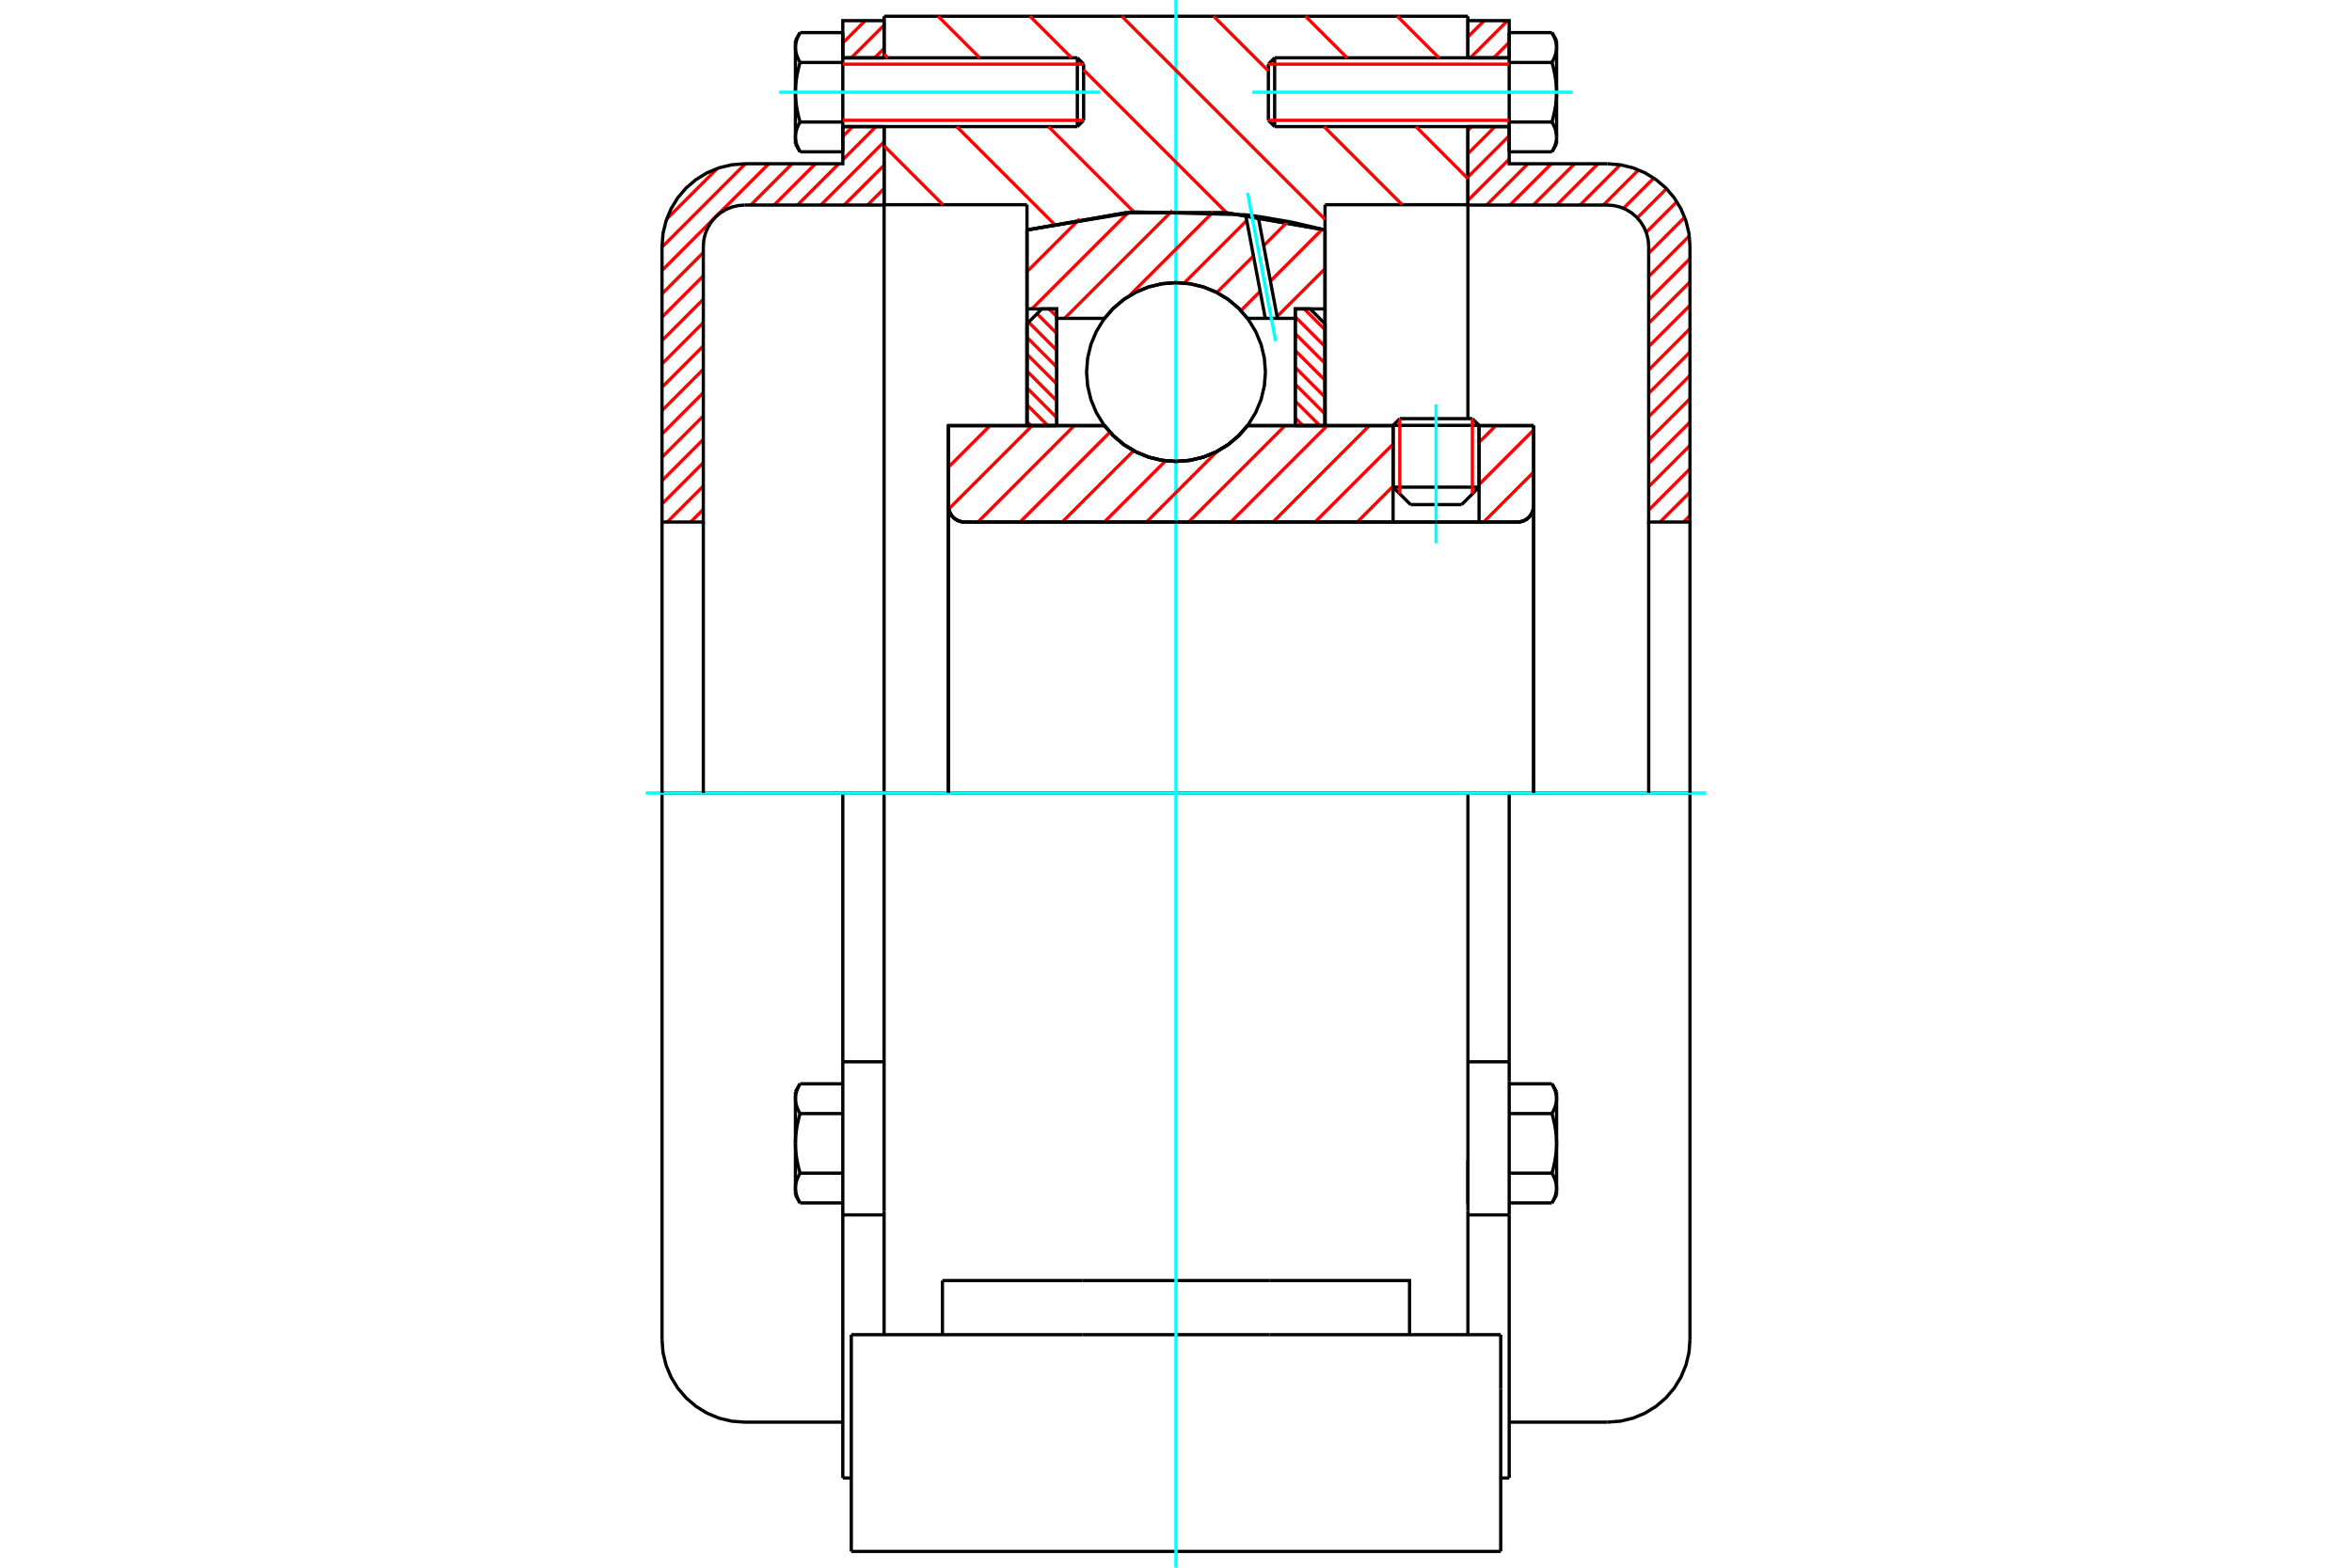 <?xml version="1.0" standalone="no"?>
<!DOCTYPE svg PUBLIC "-//W3C//DTD SVG 1.1//EN"
	"http://www.w3.org/Graphics/SVG/1.1/DTD/svg11.dtd">
<svg xmlns="http://www.w3.org/2000/svg" height="100%" width="100%" viewBox="0 0 36000 24000">
	<rect x="-1800" y="-1200" width="39600" height="26400" style="fill:#FFF"/>
	<g style="fill:none; fill-rule:evenodd" transform="matrix(1 0 0 1 0 0)">
		<g style="fill:none; stroke:#000; stroke-width:50; shape-rendering:geometricPrecision">
			<line x1="22639" y1="6512" x2="21323" y2="6512"/>
			<line x1="21426" y1="6409" x2="22536" y2="6409"/>
			<line x1="21323" y1="7458" x2="22639" y2="7458"/>
			<line x1="22372" y1="7725" x2="21590" y2="7725"/>
			<polyline points="23225,7992 23264,7989 23302,7980 23338,7965 23371,7945 23401,7919 23426,7890 23447,7856 23462,7820 23471,7782 23474,7743"/>
			<line x1="23474" y1="6516" x2="23474" y2="7743"/>
			<line x1="22639" y1="6516" x2="23474" y2="6516"/>
			<line x1="19095" y1="6516" x2="21323" y2="6516"/>
			<polyline points="16905,6516 17045,6675 17207,6811 17388,6919 17584,6999 17789,7048 18000,7064 18211,7048 18416,6999 18612,6919 18793,6811 18955,6675 19095,6516"/>
			<line x1="14516" y1="6516" x2="16905" y2="6516"/>
			<line x1="14516" y1="7743" x2="14516" y2="6516"/>
			<polyline points="14516,7743 14519,7782 14529,7820 14544,7856 14564,7890 14589,7919 14619,7945 14652,7965 14688,7980 14726,7989 14765,7992"/>
			<line x1="23225" y1="7992" x2="14765" y2="7992"/>
			<line x1="23474" y1="7743" x2="23474" y2="12140"/>
			<line x1="14516" y1="7743" x2="14516" y2="12140"/>
			<line x1="21426" y1="6409" x2="21323" y2="6512"/>
			<line x1="22639" y1="6512" x2="22536" y2="6409"/>
			<line x1="22372" y1="7725" x2="22639" y2="7458"/>
			<line x1="21323" y1="7458" x2="21590" y2="7725"/>
			<line x1="21323" y1="6512" x2="21323" y2="7458"/>
			<line x1="22639" y1="7458" x2="22639" y2="6512"/>
			<polyline points="23225,7992 23264,7989 23302,7980 23338,7965 23371,7945 23401,7919 23426,7890 23447,7856 23462,7820 23471,7782 23474,7743"/>
			<polyline points="14516,7743 14519,7782 14529,7820 14544,7856 14564,7890 14589,7919 14619,7945 14652,7965 14688,7980 14726,7989 14765,7992"/>
			<line x1="22468" y1="12140" x2="13532" y2="12140"/>
			<line x1="22468" y1="3134" x2="20281" y2="3134"/>
			<line x1="22468" y1="1938" x2="22468" y2="3134"/>
			<line x1="22468" y1="249" x2="22468" y2="885"/>
			<line x1="13532" y1="249" x2="22468" y2="249"/>
			<line x1="13532" y1="885" x2="13532" y2="249"/>
			<line x1="13532" y1="3134" x2="13532" y2="1938"/>
			<line x1="15719" y1="3134" x2="13532" y2="3134"/>
			<line x1="15719" y1="3520" x2="15719" y2="3134"/>
			<polyline points="20281,3520 18768,3257 17232,3257 15719,3520"/>
			<line x1="20281" y1="3134" x2="20281" y2="3520"/>
			<line x1="15719" y1="6516" x2="15719" y2="3520"/>
			<line x1="13532" y1="12140" x2="13532" y2="3134"/>
			<line x1="20281" y1="3520" x2="20281" y2="6516"/>
			<line x1="13030" y1="23751" x2="22970" y2="23751"/>
			<line x1="14425" y1="20433" x2="14425" y2="19604"/>
			<line x1="16570" y1="19604" x2="14425" y2="19604"/>
			<line x1="16570" y1="20433" x2="19430" y2="20433"/>
			<line x1="19430" y1="19604" x2="16570" y2="19604"/>
			<polyline points="21575,20433 21575,19604 19430,19604"/>
			<line x1="22468" y1="20433" x2="22468" y2="18540"/>
			<line x1="13532" y1="20433" x2="13532" y2="18540"/>
			<line x1="19430" y1="20433" x2="22970" y2="20433"/>
			<line x1="22468" y1="17763" x2="22468" y2="18436"/>
			<line x1="22468" y1="3134" x2="22468" y2="6409"/>
			<line x1="13532" y1="18540" x2="13532" y2="12140"/>
			<line x1="22970" y1="21263" x2="22970" y2="20433"/>
			<line x1="22970" y1="23751" x2="22970" y2="21263"/>
			<polyline points="13030,23751 13030,21263 13030,20433"/>
			<line x1="22468" y1="18540" x2="22468" y2="12140"/>
			<line x1="13030" y1="20433" x2="16570" y2="20433"/>
			<line x1="12900" y1="16255" x2="13532" y2="16255"/>
			<polyline points="12900,16255 12900,16503 12900,16555 12900,18599 12900,22627"/>
			<polyline points="12175,18188 12175,18194 12176,18201 12176,18207 12176,18213 12177,18219 12177,18225 12178,18232 12179,18238 12180,18244 12181,18250 12182,18257 12184,18263 12185,18269 12187,18276 12188,18282 12190,18288 12192,18295 12194,18301 12196,18307 12198,18314 12200,18320 12203,18327 12205,18333 12208,18340 12211,18347 12214,18353 12217,18360 12220,18367 12223,18374 12227,18381 12230,18388 12234,18395 12238,18402 12242,18409 12246,18416"/>
			<line x1="12175" y1="18294" x2="12175" y2="18188"/>
			<polyline points="12175,17504 12175,17516 12176,17529 12176,17541 12176,17554 12177,17566 12177,17579 12178,17591 12179,17604 12180,17616 12181,17629 12182,17641 12184,17654 12185,17666 12187,17679 12188,17692 12190,17704 12192,17717 12194,17730 12196,17743 12198,17756 12200,17769 12203,17782 12205,17795 12208,17808 12211,17821 12214,17835 12217,17848 12220,17862 12223,17875 12227,17889 12230,17903 12234,17917 12238,17931 12242,17946 12246,17960"/>
			<line x1="12175" y1="18188" x2="12175" y2="17504"/>
			<polyline points="12246,17960 12242,17967 12238,17974 12234,17981 12230,17988 12227,17995 12223,18002 12220,18009 12217,18016 12214,18023 12211,18029 12208,18036 12205,18042 12203,18049 12200,18056 12198,18062 12196,18069 12194,18075 12192,18081 12190,18088 12188,18094 12187,18100 12185,18107 12184,18113 12182,18119 12181,18125 12180,18132 12179,18138 12178,18144 12177,18150 12177,18157 12176,18163 12176,18169 12176,18175 12175,18182 12175,18188"/>
			<polyline points="12175,16820 12175,16826 12176,16832 12176,16838 12176,16845 12177,16851 12177,16857 12178,16863 12179,16870 12180,16876 12181,16882 12182,16888 12184,16895 12185,16901 12187,16907 12188,16914 12190,16920 12192,16926 12194,16933 12196,16939 12198,16946 12200,16952 12203,16959 12205,16965 12208,16972 12211,16978 12214,16985 12217,16992 12220,16999 12223,17005 12227,17012 12230,17019 12234,17026 12238,17033 12242,17040 12246,17048"/>
			<line x1="12175" y1="17504" x2="12175" y2="16820"/>
			<polyline points="12246,17048 12242,17062 12238,17076 12234,17091 12230,17105 12227,17118 12223,17132 12220,17146 12217,17160 12214,17173 12211,17186 12208,17200 12205,17213 12203,17226 12200,17239 12198,17252 12196,17265 12194,17278 12192,17290 12190,17303 12188,17316 12187,17329 12185,17341 12184,17354 12182,17366 12181,17379 12180,17391 12179,17404 12178,17416 12177,17429 12177,17441 12176,17454 12176,17466 12176,17479 12175,17491 12175,17504"/>
			<line x1="12175" y1="16820" x2="12175" y2="16714"/>
			<polyline points="12246,16592 12242,16599 12238,16606 12234,16613 12230,16620 12227,16627 12223,16634 12220,16641 12217,16648 12214,16654 12211,16661 12208,16668 12205,16674 12203,16681 12200,16687 12198,16694 12196,16700 12194,16707 12192,16713 12190,16719 12188,16726 12187,16732 12185,16738 12184,16745 12182,16751 12181,16757 12180,16763 12179,16770 12178,16776 12177,16782 12177,16788 12176,16795 12176,16801 12176,16807 12175,16813 12175,16820"/>
			<line x1="12900" y1="17048" x2="12246" y2="17048"/>
			<line x1="12900" y1="16592" x2="12246" y2="16592"/>
			<line x1="12900" y1="17960" x2="12246" y2="17960"/>
			<line x1="12900" y1="18416" x2="12246" y2="18416"/>
			<line x1="11397" y1="12140" x2="10133" y2="12140"/>
			<line x1="12900" y1="12140" x2="11397" y2="12140"/>
			<line x1="13532" y1="12140" x2="12900" y2="12140"/>
			<line x1="10133" y1="12140" x2="10133" y2="20508"/>
			<line x1="12900" y1="12140" x2="12900" y2="16255"/>
			<line x1="16586" y1="1842" x2="16586" y2="982"/>
			<line x1="16490" y1="1938" x2="16490" y2="885"/>
			<polyline points="12246,1868 12242,1875 12238,1882 12234,1889 12230,1896 12227,1903 12223,1910 12220,1917 12217,1924 12214,1930 12211,1937 12208,1944 12205,1950 12203,1957 12200,1963 12198,1970 12196,1976 12194,1983 12192,1989 12190,1996 12188,2002 12187,2008 12185,2015 12184,2021 12182,2027 12181,2033 12180,2040 12179,2046 12178,2052 12177,2058 12177,2065 12176,2071 12176,2077 12176,2083 12175,2090 12175,2096"/>
			<polyline points="12175,1412 12175,1424 12176,1437 12176,1449 12176,1462 12177,1474 12177,1487 12178,1499 12179,1512 12180,1524 12181,1537 12182,1549 12184,1562 12185,1574 12187,1587 12188,1600 12190,1612 12192,1625 12194,1638 12196,1651 12198,1664 12200,1677 12203,1690 12205,1703 12208,1716 12211,1729 12214,1743 12217,1756 12220,1770 12223,1783 12227,1797 12230,1811 12234,1825 12238,1839 12242,1853 12246,1868"/>
			<line x1="12175" y1="2096" x2="12175" y2="1412"/>
			<polyline points="12175,728 12175,734 12176,740 12176,746 12176,753 12177,759 12177,765 12178,771 12179,778 12180,784 12181,790 12182,796 12184,803 12185,809 12187,815 12188,821 12190,828 12192,834 12194,841 12196,847 12198,853 12200,860 12203,866 12205,873 12208,880 12211,886 12214,893 12217,900 12220,906 12223,913 12227,920 12230,927 12234,934 12238,941 12242,948 12246,956"/>
			<line x1="12175" y1="1412" x2="12175" y2="728"/>
			<polyline points="12246,956 12242,970 12238,984 12234,998 12230,1012 12227,1026 12223,1040 12220,1054 12217,1067 12214,1081 12211,1094 12208,1108 12205,1121 12203,1134 12200,1147 12198,1160 12196,1173 12194,1186 12192,1198 12190,1211 12188,1224 12187,1236 12185,1249 12184,1262 12182,1274 12181,1287 12180,1299 12179,1312 12178,1324 12177,1337 12177,1349 12176,1362 12176,1374 12176,1387 12175,1399 12175,1412"/>
			<line x1="12175" y1="728" x2="12175" y2="622"/>
			<polyline points="12246,499 12242,507 12238,514 12234,521 12230,528 12227,535 12223,542 12220,549 12217,555 12214,562 12211,569 12208,575 12205,582 12203,589 12200,595 12198,602 12196,608 12194,614 12192,621 12190,627 12188,634 12187,640 12185,646 12184,652 12182,659 12181,665 12180,671 12179,678 12178,684 12177,690 12177,696 12176,702 12176,709 12176,715 12175,721 12175,728"/>
			<polyline points="12175,2096 12175,2102 12176,2108 12176,2115 12176,2121 12177,2127 12177,2133 12178,2140 12179,2146 12180,2152 12181,2158 12182,2165 12184,2171 12185,2177 12187,2183 12188,2190 12190,2196 12192,2203 12194,2209 12196,2215 12198,2222 12200,2228 12203,2235 12205,2241 12208,2248 12211,2255 12214,2261 12217,2268 12220,2275 12223,2282 12227,2289 12230,2295 12234,2302 12238,2310 12242,2317 12246,2324"/>
			<line x1="12175" y1="2202" x2="12175" y2="2096"/>
			<line x1="12900" y1="499" x2="12246" y2="499"/>
			<line x1="12900" y1="956" x2="12246" y2="956"/>
			<line x1="12900" y1="956" x2="12900" y2="499"/>
			<line x1="12900" y1="1868" x2="12246" y2="1868"/>
			<line x1="12900" y1="1868" x2="12900" y2="956"/>
			<line x1="12900" y1="2324" x2="12246" y2="2324"/>
			<line x1="12900" y1="2324" x2="12900" y2="1868"/>
			<line x1="12900" y1="18599" x2="13532" y2="18599"/>
			<line x1="12900" y1="22627" x2="13030" y2="22627"/>
			<line x1="12175" y1="18294" x2="12246" y2="18416"/>
			<line x1="12246" y1="16592" x2="12175" y2="16714"/>
			<polyline points="10133,20508 10148,20706 10195,20899 10271,21082 10374,21251 10503,21402 10654,21531 10823,21635 11006,21711 11199,21757 11397,21772 12900,21772"/>
			<line x1="16490" y1="1938" x2="16586" y2="1842"/>
			<line x1="16586" y1="982" x2="16490" y2="885"/>
			<line x1="12900" y1="1938" x2="16490" y2="1938"/>
			<line x1="16490" y1="885" x2="12900" y2="885"/>
			<line x1="12246" y1="499" x2="12175" y2="622"/>
			<line x1="12175" y1="2202" x2="12246" y2="2324"/>
			<line x1="22468" y1="16255" x2="23100" y2="16255"/>
			<line x1="23100" y1="16503" x2="23100" y2="16255"/>
			<line x1="23100" y1="16555" x2="23100" y2="16503"/>
			<line x1="23100" y1="18599" x2="23100" y2="16555"/>
			<polyline points="23100,16255 23100,12140 22468,12140"/>
			<line x1="23100" y1="22627" x2="23100" y2="18599"/>
			<polyline points="23825,16820 23825,16813 23824,16807 23824,16801 23824,16795 23823,16788 23823,16782 23822,16776 23821,16770 23820,16763 23819,16757 23818,16751 23816,16745 23815,16738 23813,16732 23812,16726 23810,16719 23808,16713 23806,16707 23804,16700 23802,16694 23800,16687 23797,16681 23795,16674 23792,16668 23789,16661 23786,16654 23783,16648 23780,16641 23777,16634 23773,16627 23770,16620 23766,16613 23762,16606 23758,16599 23754,16592"/>
			<line x1="23825" y1="16714" x2="23825" y2="16820"/>
			<polyline points="23825,17504 23825,17491 23824,17479 23824,17466 23824,17454 23823,17441 23823,17429 23822,17416 23821,17404 23820,17391 23819,17379 23818,17366 23816,17354 23815,17341 23813,17329 23812,17316 23810,17303 23808,17290 23806,17278 23804,17265 23802,17252 23800,17239 23797,17226 23795,17213 23792,17200 23789,17186 23786,17173 23783,17160 23780,17146 23777,17132 23773,17118 23770,17105 23766,17091 23762,17076 23758,17062 23754,17048"/>
			<line x1="23825" y1="16820" x2="23825" y2="17504"/>
			<polyline points="23754,17048 23758,17040 23762,17033 23766,17026 23770,17019 23773,17012 23777,17005 23780,16999 23783,16992 23786,16985 23789,16978 23792,16972 23795,16965 23797,16959 23800,16952 23802,16946 23804,16939 23806,16933 23808,16926 23810,16920 23812,16914 23813,16907 23815,16901 23816,16895 23818,16888 23819,16882 23820,16876 23821,16870 23822,16863 23823,16857 23823,16851 23824,16845 23824,16838 23824,16832 23825,16826 23825,16820"/>
			<polyline points="23825,18188 23825,18182 23824,18175 23824,18169 23824,18163 23823,18157 23823,18150 23822,18144 23821,18138 23820,18132 23819,18125 23818,18119 23816,18113 23815,18107 23813,18100 23812,18094 23810,18088 23808,18081 23806,18075 23804,18069 23802,18062 23800,18056 23797,18049 23795,18042 23792,18036 23789,18029 23786,18023 23783,18016 23780,18009 23777,18002 23773,17995 23770,17988 23766,17981 23762,17974 23758,17967 23754,17960"/>
			<line x1="23825" y1="17504" x2="23825" y2="18188"/>
			<polyline points="23754,17960 23758,17946 23762,17931 23766,17917 23770,17903 23773,17889 23777,17875 23780,17862 23783,17848 23786,17835 23789,17821 23792,17808 23795,17795 23797,17782 23800,17769 23802,17756 23804,17743 23806,17730 23808,17717 23810,17704 23812,17692 23813,17679 23815,17666 23816,17654 23818,17641 23819,17629 23820,17616 23821,17604 23822,17591 23823,17579 23823,17566 23824,17554 23824,17541 23824,17529 23825,17516 23825,17504"/>
			<line x1="23825" y1="18188" x2="23825" y2="18294"/>
			<polyline points="23754,18416 23758,18409 23762,18402 23766,18395 23770,18388 23773,18381 23777,18374 23780,18367 23783,18360 23786,18353 23789,18347 23792,18340 23795,18333 23797,18327 23800,18320 23802,18314 23804,18307 23806,18301 23808,18295 23810,18288 23812,18282 23813,18276 23815,18269 23816,18263 23818,18257 23819,18250 23820,18244 23821,18238 23822,18232 23823,18225 23823,18219 23824,18213 23824,18207 23824,18201 23825,18194 23825,18188"/>
			<line x1="23100" y1="18416" x2="23754" y2="18416"/>
			<line x1="23100" y1="17960" x2="23754" y2="17960"/>
			<line x1="23100" y1="17048" x2="23754" y2="17048"/>
			<line x1="23100" y1="16592" x2="23754" y2="16592"/>
			<polyline points="25867,12140 24603,12140 23100,12140"/>
			<line x1="25867" y1="20508" x2="25867" y2="12140"/>
			<line x1="19414" y1="982" x2="19414" y2="1842"/>
			<line x1="19510" y1="885" x2="19510" y2="1938"/>
			<polyline points="23825,728 23825,721 23824,715 23824,709 23824,702 23823,696 23823,690 23822,684 23821,678 23820,671 23819,665 23818,659 23816,652 23815,646 23813,640 23812,634 23810,627 23808,621 23806,614 23804,608 23802,602 23800,595 23797,589 23795,582 23792,575 23789,569 23786,562 23783,555 23780,549 23777,542 23773,535 23770,528 23766,521 23762,514 23758,507 23754,499"/>
			<line x1="23825" y1="622" x2="23825" y2="728"/>
			<polyline points="23754,2324 23758,2317 23762,2310 23766,2302 23770,2295 23773,2289 23777,2282 23780,2275 23783,2268 23786,2261 23789,2255 23792,2248 23795,2241 23797,2235 23800,2228 23802,2222 23804,2215 23806,2209 23808,2203 23810,2196 23812,2190 23813,2183 23815,2177 23816,2171 23818,2165 23819,2158 23820,2152 23821,2146 23822,2140 23823,2133 23823,2127 23824,2121 23824,2115 23824,2108 23825,2102 23825,2096 23825,2202"/>
			<polyline points="23825,1412 23825,1399 23824,1387 23824,1374 23824,1362 23823,1349 23823,1337 23822,1324 23821,1312 23820,1299 23819,1287 23818,1274 23816,1262 23815,1249 23813,1236 23812,1224 23810,1211 23808,1198 23806,1186 23804,1173 23802,1160 23800,1147 23797,1134 23795,1121 23792,1108 23789,1094 23786,1081 23783,1067 23780,1054 23777,1040 23773,1026 23770,1012 23766,998 23762,984 23758,970 23754,956"/>
			<line x1="23825" y1="728" x2="23825" y2="1412"/>
			<polyline points="23754,956 23758,948 23762,941 23766,934 23770,927 23773,920 23777,913 23780,906 23783,900 23786,893 23789,886 23792,880 23795,873 23797,866 23800,860 23802,853 23804,847 23806,841 23808,834 23810,828 23812,821 23813,815 23815,809 23816,803 23818,796 23819,790 23820,784 23821,778 23822,771 23823,765 23823,759 23824,753 23824,746 23824,740 23825,734 23825,728"/>
			<polyline points="23825,2096 23825,2090 23824,2083 23824,2077 23824,2071 23823,2065 23823,2058 23822,2052 23821,2046 23820,2040 23819,2033 23818,2027 23816,2021 23815,2015 23813,2008 23812,2002 23810,1996 23808,1989 23806,1983 23804,1976 23802,1970 23800,1963 23797,1957 23795,1950 23792,1944 23789,1937 23786,1930 23783,1924 23780,1917 23777,1910 23773,1903 23770,1896 23766,1889 23762,1882 23758,1875 23754,1868"/>
			<line x1="23825" y1="1412" x2="23825" y2="2096"/>
			<polyline points="23754,1868 23758,1853 23762,1839 23766,1825 23770,1811 23773,1797 23777,1783 23780,1770 23783,1756 23786,1743 23789,1729 23792,1716 23795,1703 23797,1690 23800,1677 23802,1664 23804,1651 23806,1638 23808,1625 23810,1612 23812,1600 23813,1587 23815,1574 23816,1562 23818,1549 23819,1537 23820,1524 23821,1512 23822,1499 23823,1487 23823,1474 23824,1462 23824,1449 23824,1437 23825,1424 23825,1412"/>
			<line x1="23100" y1="956" x2="23754" y2="956"/>
			<polyline points="23100,956 23100,1868 23754,1868"/>
			<line x1="23100" y1="499" x2="23754" y2="499"/>
			<line x1="23100" y1="499" x2="23100" y2="956"/>
			<line x1="23100" y1="2324" x2="23754" y2="2324"/>
			<line x1="23100" y1="1868" x2="23100" y2="2324"/>
			<line x1="22468" y1="18599" x2="23100" y2="18599"/>
			<line x1="22970" y1="22627" x2="23100" y2="22627"/>
			<line x1="23825" y1="16714" x2="23754" y2="16592"/>
			<line x1="23754" y1="18416" x2="23825" y2="18294"/>
			<polyline points="24603,21772 24801,21757 24994,21711 25177,21635 25346,21531 25497,21402 25626,21251 25729,21082 25805,20899 25852,20706 25867,20508"/>
			<line x1="23100" y1="21772" x2="24603" y2="21772"/>
			<line x1="19510" y1="885" x2="19414" y2="982"/>
			<line x1="19414" y1="1842" x2="19510" y2="1938"/>
			<line x1="23100" y1="885" x2="19510" y2="885"/>
			<line x1="19510" y1="1938" x2="23100" y2="1938"/>
			<line x1="23825" y1="622" x2="23754" y2="499"/>
			<line x1="23754" y1="2324" x2="23825" y2="2202"/>
		</g>
		<g style="fill:none; stroke:#0FF; stroke-width:50; shape-rendering:geometricPrecision">
			<line x1="21981" y1="8317" x2="21981" y2="6192"/>
			<line x1="18000" y1="24000" x2="18000" y2="0"/>
			<line x1="9884" y1="12140" x2="26116" y2="12140"/>
			<line x1="11927" y1="1412" x2="16835" y2="1412"/>
			<line x1="19165" y1="1412" x2="24073" y2="1412"/>
		</g>
		<g style="fill:none; stroke:#F00; stroke-width:50; shape-rendering:geometricPrecision">
			<line x1="25867" y1="7892" x2="25767" y2="7992"/>
			<line x1="25867" y1="7534" x2="25409" y2="7992"/>
			<line x1="25867" y1="7177" x2="25235" y2="7809"/>
			<line x1="25867" y1="6819" x2="25235" y2="7451"/>
			<line x1="25867" y1="6462" x2="25235" y2="7094"/>
			<line x1="25867" y1="6104" x2="25235" y2="6736"/>
			<line x1="25867" y1="5747" x2="25235" y2="6379"/>
			<line x1="25867" y1="5389" x2="25235" y2="6021"/>
			<line x1="25867" y1="5031" x2="25235" y2="5664"/>
			<line x1="25867" y1="4674" x2="25235" y2="5306"/>
			<line x1="25867" y1="4316" x2="25235" y2="4948"/>
			<line x1="25867" y1="3959" x2="25235" y2="4591"/>
			<line x1="25857" y1="3612" x2="25235" y2="4233"/>
			<line x1="25786" y1="3326" x2="25235" y2="3876"/>
			<line x1="25666" y1="3088" x2="25197" y2="3556"/>
			<line x1="25507" y1="2889" x2="25061" y2="3335"/>
			<line x1="25313" y1="2726" x2="24849" y2="3189"/>
			<line x1="25080" y1="2601" x2="24542" y2="3139"/>
			<line x1="24800" y1="2523" x2="24184" y2="3139"/>
			<line x1="24459" y1="2507" x2="23827" y2="3139"/>
			<line x1="24101" y1="2507" x2="23469" y2="3139"/>
			<line x1="23744" y1="2507" x2="23112" y2="3139"/>
			<line x1="23386" y1="2507" x2="22754" y2="3139"/>
			<line x1="23100" y1="2436" x2="22468" y2="3068"/>
			<line x1="23100" y1="2078" x2="22468" y2="2710"/>
			<line x1="22883" y1="1938" x2="22468" y2="2353"/>
			<line x1="22525" y1="1938" x2="22468" y2="1995"/>
			<line x1="23100" y1="648" x2="22863" y2="885"/>
			<line x1="23075" y1="316" x2="22506" y2="885"/>
			<line x1="22717" y1="316" x2="22468" y2="565"/>
		</g>
		<g style="fill:none; stroke:#000; stroke-width:50; shape-rendering:geometricPrecision">
			<line x1="22468" y1="3139" x2="22468" y2="1938"/>
			<line x1="22468" y1="885" x2="23100" y2="885"/>
			<line x1="23100" y1="1938" x2="22468" y2="1938"/>
			<polyline points="22468,885 22468,316 23100,316 23100,885"/>
			<polyline points="23100,1938 23100,2507 24603,2507"/>
			<polyline points="25867,3771 25852,3573 25805,3381 25729,3197 25626,3028 25497,2877 25346,2749 25177,2645 24994,2569 24801,2523 24603,2507"/>
			<polyline points="25867,3771 25867,7992 25235,7992 25235,3771 25227,3672 25204,3576 25166,3484 25114,3400 25050,3324 24975,3260 24890,3208 24798,3170 24702,3147 24603,3139 22468,3139"/>
			<line x1="25867" y1="12140" x2="25867" y2="7992"/>
			<line x1="25235" y1="7992" x2="25235" y2="12140"/>
		</g>
		<g style="fill:none; stroke:#F00; stroke-width:50; shape-rendering:geometricPrecision">
			<line x1="10765" y1="7798" x2="10571" y2="7992"/>
			<line x1="10765" y1="7441" x2="10213" y2="7992"/>
			<line x1="10765" y1="7083" x2="10133" y2="7715"/>
			<line x1="10765" y1="6726" x2="10133" y2="7358"/>
			<line x1="10765" y1="6368" x2="10133" y2="7000"/>
			<line x1="10765" y1="6011" x2="10133" y2="6643"/>
			<line x1="13532" y1="2886" x2="13279" y2="3139"/>
			<line x1="10765" y1="5653" x2="10133" y2="6285"/>
			<line x1="13532" y1="2529" x2="12921" y2="3139"/>
			<line x1="10765" y1="5296" x2="10133" y2="5928"/>
			<line x1="13532" y1="2171" x2="12564" y2="3139"/>
			<line x1="10765" y1="4938" x2="10133" y2="5570"/>
			<line x1="13407" y1="1938" x2="12900" y2="2446"/>
			<line x1="12838" y1="2507" x2="12206" y2="3139"/>
			<line x1="10765" y1="4581" x2="10133" y2="5213"/>
			<line x1="13050" y1="1938" x2="12900" y2="2088"/>
			<line x1="12481" y1="2507" x2="11849" y2="3139"/>
			<line x1="10765" y1="4223" x2="10133" y2="4855"/>
			<line x1="12123" y1="2507" x2="11491" y2="3139"/>
			<line x1="10765" y1="3866" x2="10133" y2="4498"/>
			<line x1="13532" y1="741" x2="13388" y2="885"/>
			<line x1="11766" y1="2507" x2="10133" y2="4140"/>
			<line x1="13532" y1="384" x2="13030" y2="885"/>
			<line x1="11408" y1="2507" x2="10133" y2="3783"/>
			<line x1="13242" y1="316" x2="12900" y2="658"/>
			<line x1="10979" y1="2579" x2="10204" y2="3353"/>
		</g>
		<g style="fill:none; stroke:#000; stroke-width:50; shape-rendering:geometricPrecision">
			<line x1="13532" y1="3139" x2="13532" y2="1938"/>
			<line x1="13532" y1="885" x2="12900" y2="885"/>
			<line x1="12900" y1="1938" x2="13532" y2="1938"/>
			<polyline points="13532,885 13532,316 12900,316 12900,885"/>
			<polyline points="12900,1938 12900,2507 11397,2507 11199,2523 11006,2569 10823,2645 10654,2749 10503,2877 10374,3028 10271,3197 10195,3381 10148,3573 10133,3771 10133,7992 10765,7992 10765,3771"/>
			<polyline points="11397,3139 11298,3147 11202,3170 11110,3208 11025,3260 10950,3324 10886,3400 10834,3484 10796,3576 10773,3672 10765,3771"/>
			<line x1="11397" y1="3139" x2="13532" y2="3139"/>
			<line x1="10133" y1="12140" x2="10133" y2="7992"/>
			<line x1="10765" y1="7992" x2="10765" y2="12140"/>
		</g>
		<g style="fill:none; stroke:#F00; stroke-width:50; shape-rendering:geometricPrecision">
			<line x1="21388" y1="249" x2="22024" y2="885"/>
			<line x1="19982" y1="249" x2="20619" y2="885"/>
			<line x1="21672" y1="1938" x2="22468" y2="2735"/>
			<line x1="18576" y1="249" x2="19414" y2="1086"/>
			<line x1="20266" y1="1938" x2="21462" y2="3134"/>
			<line x1="17170" y1="249" x2="20281" y2="3359"/>
			<line x1="15765" y1="249" x2="16401" y2="885"/>
			<line x1="16586" y1="1070" x2="18777" y2="3261"/>
			<line x1="14359" y1="249" x2="14995" y2="885"/>
			<line x1="16048" y1="1938" x2="17360" y2="3250"/>
			<line x1="13532" y1="827" x2="13589" y2="885"/>
			<line x1="14643" y1="1938" x2="16131" y2="3426"/>
			<line x1="13532" y1="2233" x2="14433" y2="3134"/>
		</g>
		<g style="fill:none; stroke:#000; stroke-width:50; shape-rendering:geometricPrecision">
			<polyline points="20281,3520 18768,3257 17232,3257 15719,3520"/>
		</g>
		<g style="fill:none; stroke:#F00; stroke-width:50; shape-rendering:geometricPrecision">
			<line x1="22536" y1="6409" x2="22536" y2="7561"/>
			<line x1="21426" y1="7561" x2="21426" y2="6409"/>
			<line x1="15719" y1="6455" x2="15780" y2="6516"/>
			<line x1="15719" y1="6197" x2="16038" y2="6516"/>
			<line x1="15719" y1="5939" x2="16175" y2="6395"/>
			<line x1="15719" y1="5681" x2="16175" y2="6137"/>
			<line x1="15719" y1="5423" x2="16175" y2="5879"/>
			<line x1="15719" y1="5165" x2="16175" y2="5621"/>
			<line x1="15744" y1="4932" x2="16175" y2="5363"/>
			<line x1="15873" y1="4803" x2="16175" y2="5105"/>
			<line x1="16057" y1="4729" x2="16175" y2="4847"/>
		</g>
		<g style="fill:none; stroke:#000; stroke-width:50; shape-rendering:geometricPrecision">
			<polyline points="16175,6516 16175,4729 15947,4729 15719,4957 15719,6516 16175,6516"/>
		</g>
		<g style="fill:none; stroke:#F00; stroke-width:50; shape-rendering:geometricPrecision">
			<line x1="19962" y1="4729" x2="20281" y2="5048"/>
			<line x1="19825" y1="4850" x2="20281" y2="5306"/>
			<line x1="19825" y1="5108" x2="20281" y2="5564"/>
			<line x1="19825" y1="5366" x2="20281" y2="5822"/>
			<line x1="19825" y1="5624" x2="20281" y2="6080"/>
			<line x1="19825" y1="5882" x2="20281" y2="6338"/>
			<line x1="19825" y1="6140" x2="20201" y2="6516"/>
			<line x1="19825" y1="6398" x2="19943" y2="6516"/>
		</g>
		<g style="fill:none; stroke:#000; stroke-width:50; shape-rendering:geometricPrecision">
			<polyline points="19825,6516 19825,4729 20053,4729 20281,4957 20281,6516 19825,6516"/>
			<polyline points="19369,5695 19352,5481 19302,5272 19219,5074 19107,4891 18968,4728 18804,4588 18621,4476 18423,4394 18214,4344 18000,4327 17786,4344 17577,4394 17379,4476 17196,4588 17032,4728 16893,4891 16781,5074 16698,5272 16648,5481 16631,5695 16648,5909 16698,6118 16781,6317 16893,6500 17032,6663 17196,6802 17379,6915 17577,6997 17786,7047 18000,7064 18214,7047 18423,6997 18621,6915 18804,6802 18968,6663 19107,6500 19219,6317 19302,6118 19352,5909 19369,5695"/>
		</g>
		<g style="fill:none; stroke:#F00; stroke-width:50; shape-rendering:geometricPrecision">
			<line x1="20281" y1="4113" x2="19547" y2="4846"/>
			<line x1="20238" y1="3510" x2="19445" y2="4304"/>
			<line x1="19288" y1="4460" x2="18994" y2="4755"/>
			<line x1="19713" y1="3390" x2="19342" y2="3762"/>
			<line x1="19186" y1="3918" x2="18625" y2="4478"/>
			<line x1="19083" y1="3375" x2="18125" y2="4333"/>
			<line x1="18569" y1="3244" x2="17282" y2="4531"/>
			<line x1="17944" y1="3224" x2="16294" y2="4874"/>
			<line x1="17266" y1="3257" x2="15794" y2="4729"/>
			<line x1="16527" y1="3351" x2="15719" y2="4159"/>
		</g>
		<g style="fill:none; stroke:#000; stroke-width:50; shape-rendering:geometricPrecision">
			<polyline points="15719,6516 15719,4729 15719,3520"/>
			<polyline points="19066,3288 17382,3245 15719,3520"/>
			<polyline points="19257,3313 19161,3300 19066,3288"/>
			<polyline points="20281,3520 19772,3401 19257,3313"/>
			<polyline points="20281,3520 20281,4729 19825,4729 19825,4874 19825,6516"/>
			<polyline points="19825,4874 19553,4874 19367,4874 19095,4874 18955,4715 18793,4580 18612,4471 18416,4392 18211,4343 18000,4327 17789,4343 17584,4392 17388,4471 17207,4580 17045,4715 16905,4874 16175,4874 16175,6516"/>
			<polyline points="16175,4874 16175,4729 15719,4729"/>
			<line x1="20281" y1="4729" x2="20281" y2="6516"/>
		</g>
		<g style="fill:none; stroke:#0FF; stroke-width:50; shape-rendering:geometricPrecision">
			<line x1="19525" y1="5221" x2="19096" y2="2953"/>
		</g>
		<g style="fill:none; stroke:#000; stroke-width:50; shape-rendering:geometricPrecision">
			<line x1="19367" y1="4874" x2="19066" y2="3288"/>
			<line x1="19553" y1="4874" x2="19257" y2="3313"/>
		</g>
		<g style="fill:none; stroke:#F00; stroke-width:50; shape-rendering:geometricPrecision">
			<line x1="23474" y1="7227" x2="22709" y2="7992"/>
			<line x1="23474" y1="6582" x2="22639" y2="7417"/>
			<line x1="22895" y1="6516" x2="22639" y2="6772"/>
			<line x1="21323" y1="7443" x2="20774" y2="7992"/>
			<line x1="21323" y1="6798" x2="20129" y2="7992"/>
			<line x1="20959" y1="6516" x2="19484" y2="7992"/>
			<line x1="20314" y1="6516" x2="18838" y2="7992"/>
			<line x1="19669" y1="6516" x2="18193" y2="7992"/>
			<line x1="18632" y1="6908" x2="17548" y2="7992"/>
			<line x1="17841" y1="7054" x2="16903" y2="7992"/>
			<line x1="17351" y1="6900" x2="16258" y2="7992"/>
			<line x1="16989" y1="6616" x2="15613" y2="7992"/>
			<line x1="16443" y1="6516" x2="14968" y2="7992"/>
			<line x1="15798" y1="6516" x2="14521" y2="7793"/>
			<line x1="15153" y1="6516" x2="14516" y2="7153"/>
		</g>
		<g style="fill:none; stroke:#000; stroke-width:50; shape-rendering:geometricPrecision">
			<line x1="23474" y1="12140" x2="23474" y2="6516"/>
			<polyline points="23225,7992 23264,7989 23302,7980 23338,7965 23371,7945 23401,7919 23426,7890 23447,7856 23462,7820 23471,7782 23474,7743"/>
			<polyline points="23225,7992 22639,7992 22639,6516"/>
			<polyline points="22639,7992 21323,7992 21323,6516"/>
			<line x1="21323" y1="7992" x2="14765" y2="7992"/>
			<polyline points="14516,7743 14519,7782 14529,7820 14544,7856 14564,7890 14589,7919 14619,7945 14652,7965 14688,7980 14726,7989 14765,7992"/>
			<polyline points="14516,7743 14516,6516 14973,6516 16905,6516 17045,6675 17207,6811 17388,6919 17584,6999 17789,7048 18000,7064 18211,7048 18416,6999 18612,6919 18793,6811 18955,6675 19095,6516 21323,6516"/>
			<line x1="22639" y1="6516" x2="23474" y2="6516"/>
			<line x1="14516" y1="12140" x2="14516" y2="7743"/>
		</g>
		<g style="fill:none; stroke:#F00; stroke-width:50; shape-rendering:geometricPrecision">
			<line x1="23100" y1="982" x2="19414" y2="982"/>
			<line x1="19414" y1="1842" x2="23100" y2="1842"/>
		</g>
		<g style="fill:none; stroke:#F00; stroke-width:50; shape-rendering:geometricPrecision">
			<line x1="12900" y1="982" x2="16586" y2="982"/>
			<line x1="16586" y1="1842" x2="12900" y2="1842"/>
		</g>
	</g>
</svg>
